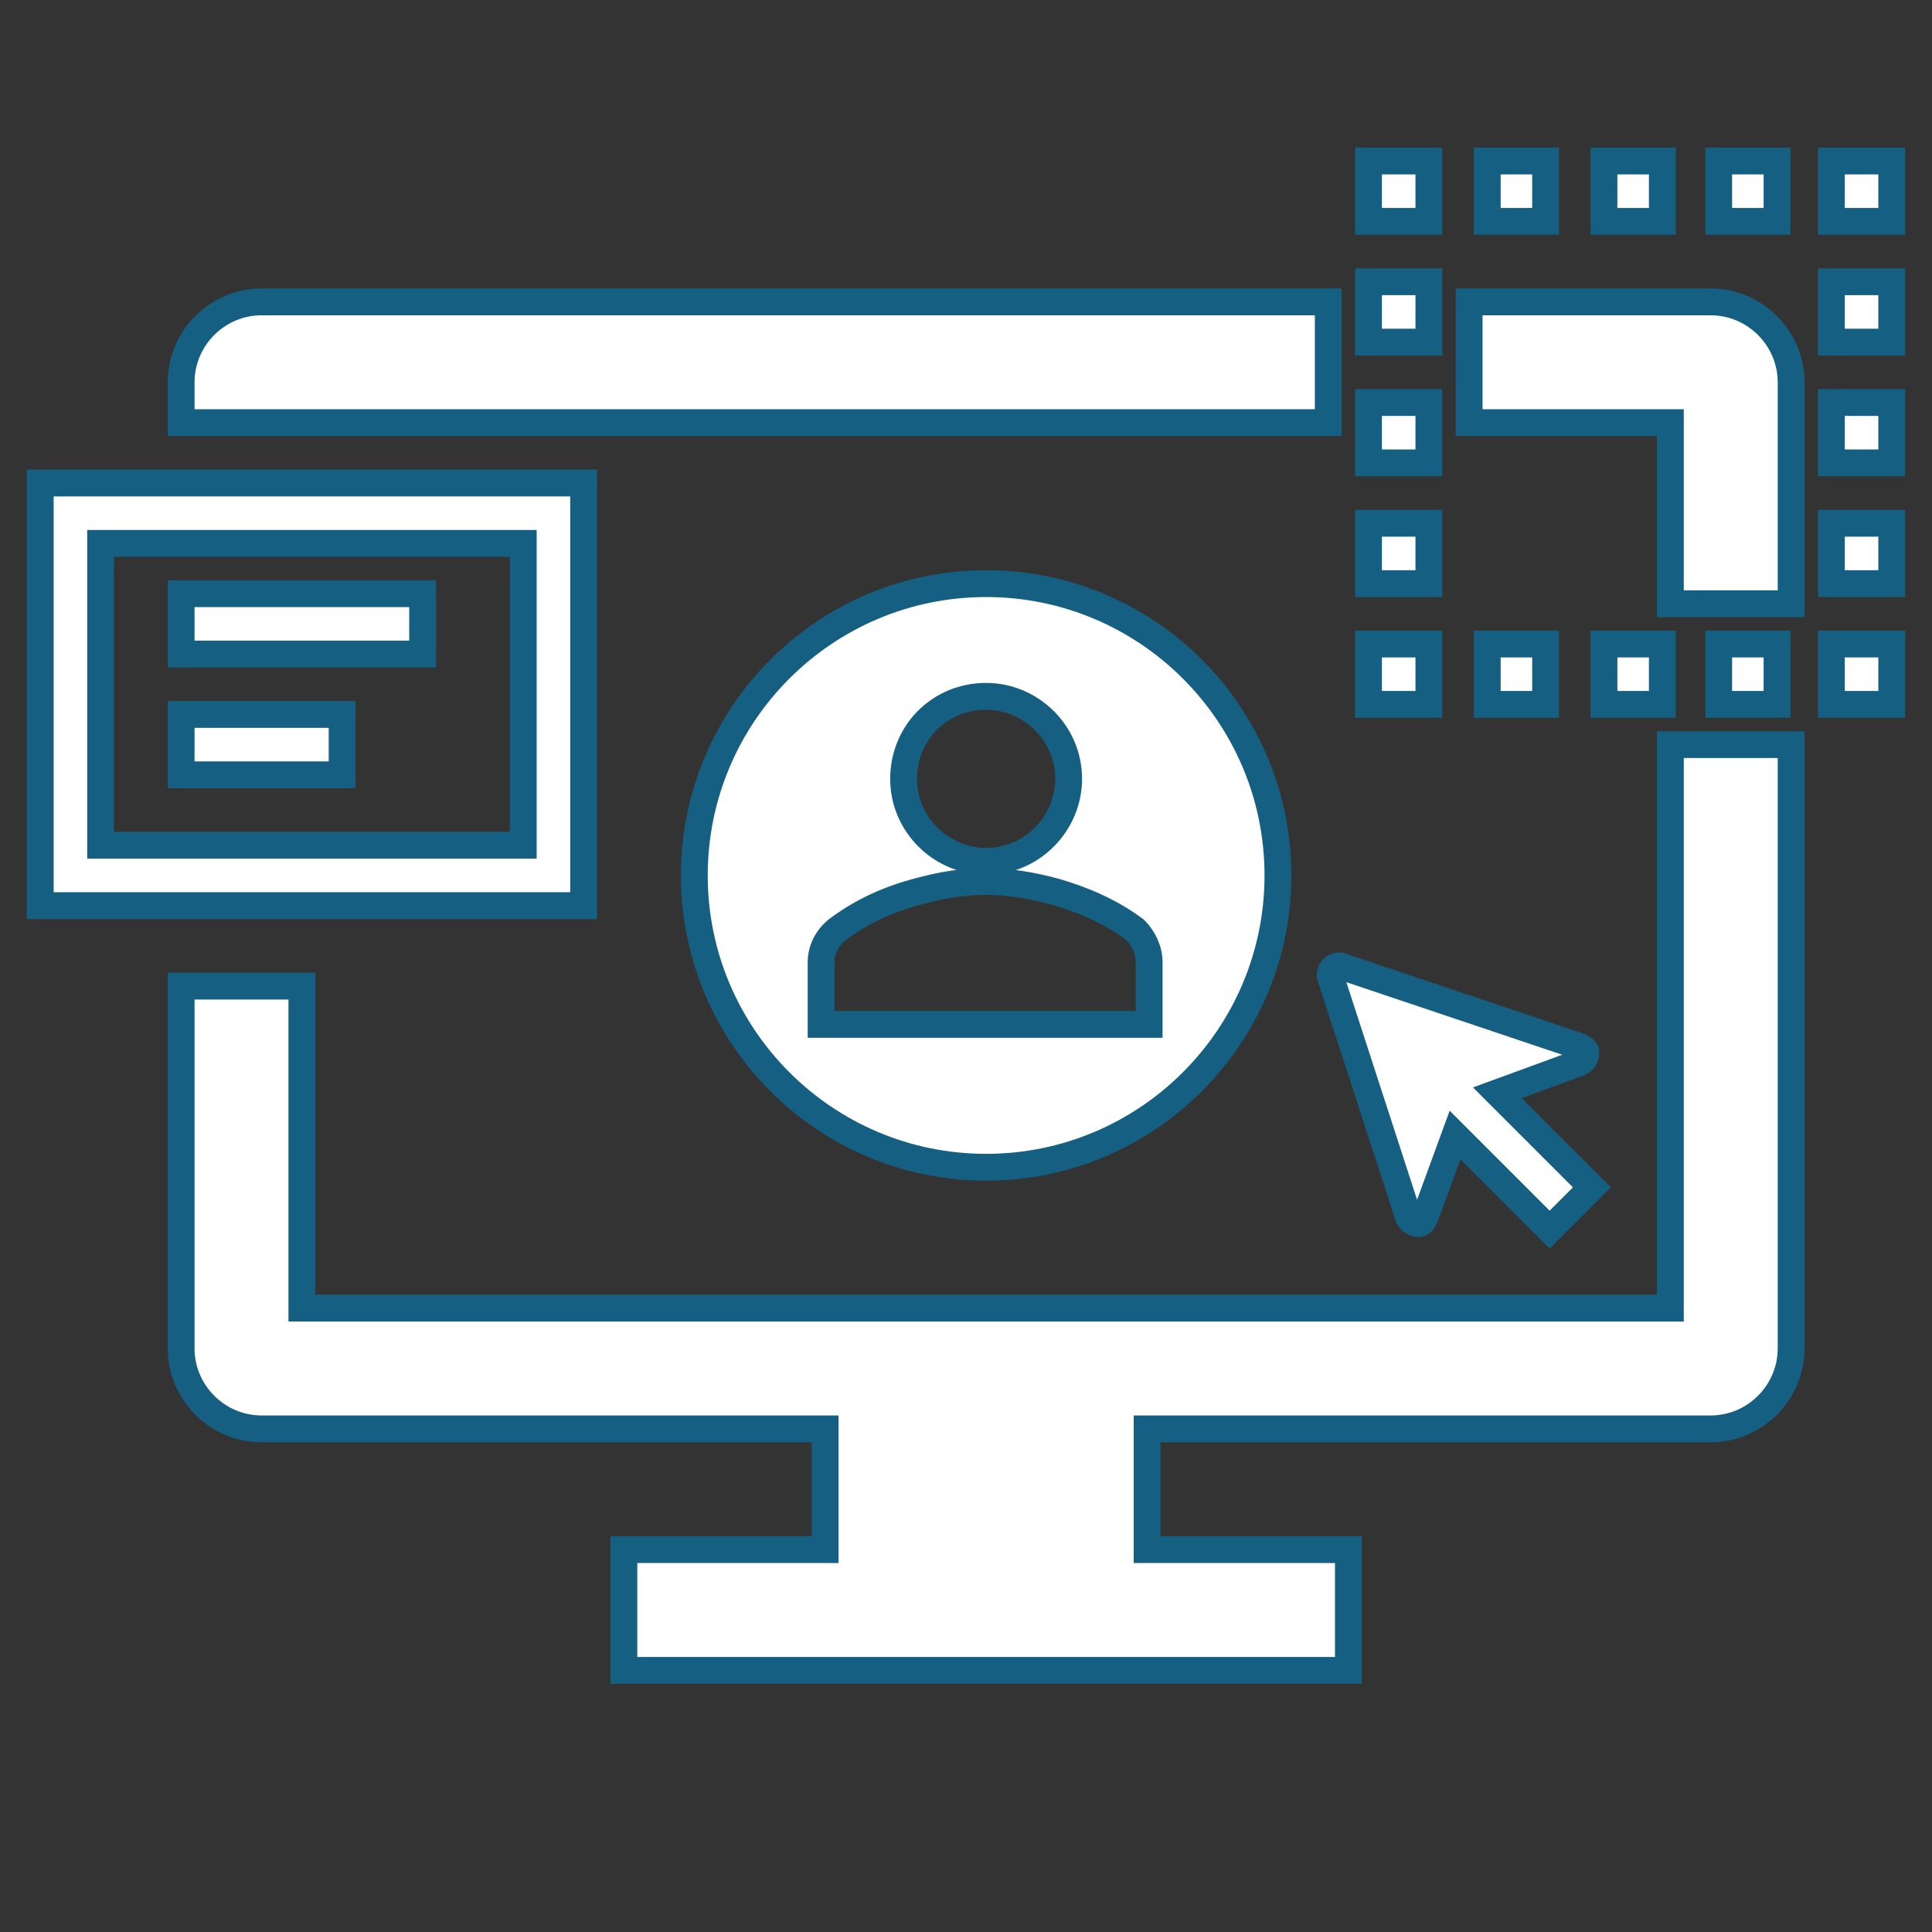 <svg width="96" height="96" xmlns="http://www.w3.org/2000/svg" xmlns:xlink="http://www.w3.org/1999/xlink" xml:space="preserve" overflow="hidden"><rect width="100%" height="100%" fill="#333333" stroke="none"/><g transform="translate(-86 -330)"><path d="M120.5 373.5C120.5 381.5 127 388 135 388 143 388 149.5 381.5 149.5 373.5 149.5 365.5 143 359 135 359 127 359 120.5 365.5 120.5 373.5ZM143.1 377.8 143.1 380.9 126.8 380.9 126.8 377.8C126.8 377.2 127.1 376.6 127.6 376.2 128.8 375.3 130.1 374.7 131.6 374.3 132.7 374 133.8 373.8 135 373.8 136.1 373.8 137.3 374 138.4 374.3 139.8 374.7 141.2 375.3 142.4 376.2 142.8 376.6 143.1 377.2 143.1 377.8ZM135 364.6C137.2 364.6 139.1 366.4 139.1 368.7L139.1 368.7C139.1 370.9 137.3 372.8 135 372.8 132.8 372.8 130.9 371 130.9 368.7 130.9 366.4 132.7 364.6 135 364.6Z" stroke="#156082" stroke-width="1.333" fill="#FFFFFF"/><path d="M177 362 180 362 180 365 177 365Z" stroke="#156082" stroke-width="1.333" fill="#FFFFFF"/><path d="M159.9 362 162.8 362 162.8 365 159.9 365Z" stroke="#156082" stroke-width="1.333" fill="#FFFFFF"/><path d="M165.7 362 168.6 362 168.6 365 165.7 365Z" stroke="#156082" stroke-width="1.333" fill="#FFFFFF"/><path d="M171.4 362 174.3 362 174.3 365 171.4 365Z" stroke="#156082" stroke-width="1.333" fill="#FFFFFF"/><path d="M154 362 157 362 157 365 154 365Z" stroke="#156082" stroke-width="1.333" fill="#FFFFFF"/><path d="M154 350 157 350 157 353 154 353Z" stroke="#156082" stroke-width="1.333" fill="#FFFFFF"/><path d="M154 356 157 356 157 359 154 359Z" stroke="#156082" stroke-width="1.333" fill="#FFFFFF"/><path d="M154 344 157 344 157 347 154 347Z" stroke="#156082" stroke-width="1.333" fill="#FFFFFF"/><path d="M154 338 157 338 157 341 154 341Z" stroke="#156082" stroke-width="1.333" fill="#FFFFFF"/><path d="M165.7 338 168.6 338 168.6 341 165.7 341Z" stroke="#156082" stroke-width="1.333" fill="#FFFFFF"/><path d="M171.4 338 174.3 338 174.3 341 171.4 341Z" stroke="#156082" stroke-width="1.333" fill="#FFFFFF"/><path d="M159.9 338 162.8 338 162.8 341 159.9 341Z" stroke="#156082" stroke-width="1.333" fill="#FFFFFF"/><path d="M177 338 180 338 180 341 177 341Z" stroke="#156082" stroke-width="1.333" fill="#FFFFFF"/><path d="M177 344 180 344 180 347 177 347Z" stroke="#156082" stroke-width="1.333" fill="#FFFFFF"/><path d="M177 350 180 350 180 353 177 353Z" stroke="#156082" stroke-width="1.333" fill="#FFFFFF"/><path d="M177 356 180 356 180 359 177 359Z" stroke="#156082" stroke-width="1.333" fill="#FFFFFF"/><path d="M156 390.5C156.1 390.7 156.3 390.8 156.5 390.8 156.6 390.8 156.7 390.7 156.8 390.5L158.3 386.4 163 391.1 165.1 389 160.4 384.3 164.5 382.8C164.7 382.7 164.8 382.5 164.8 382.3 164.8 382.2 164.7 382.1 164.5 382L152.6 378C152.6 378 152.5 378 152.5 378L152.5 378C152.3 378 152.1 378.2 152.1 378.4 152.1 378.4 152.1 378.5 152.1 378.5L156 390.5Z" stroke="#156082" stroke-width="1.333" fill="#FFFFFF"/><path d="M115 354 88 354 88 375 115 375 115 354ZM112 372 91 372 91 357 112 357 112 372Z" stroke="#156082" stroke-width="1.333" fill="#FFFFFF"/><path d="M95 359.5 107 359.5 107 362.5 95 362.5Z" stroke="#156082" stroke-width="1.333" fill="#FFFFFF"/><path d="M95 365.5 103 365.5 103 368.5 95 368.5Z" stroke="#156082" stroke-width="1.333" fill="#FFFFFF"/><path d="M171 345 159 345 159 351 169 351 169 360 175 360 175 349C175 346.8 173.2 345 171 345Z" stroke="#156082" stroke-width="1.333" fill="#FFFFFF"/><path d="M169 395 101 395 101 379 95 379 95 397C95 399.2 96.8 401 99 401L127 401 127 407 117 407 117 413 153 413 153 407 143 407 143 401 171 401C173.2 401 175 399.2 175 397L175 367 169 367 169 395Z" stroke="#156082" stroke-width="1.333" fill="#FFFFFF"/><path d="M152 345 99 345C96.8 345 95 346.8 95 349L95 351 152 351 152 345Z" stroke="#156082" stroke-width="1.333" fill="#FFFFFF"/></g></svg>